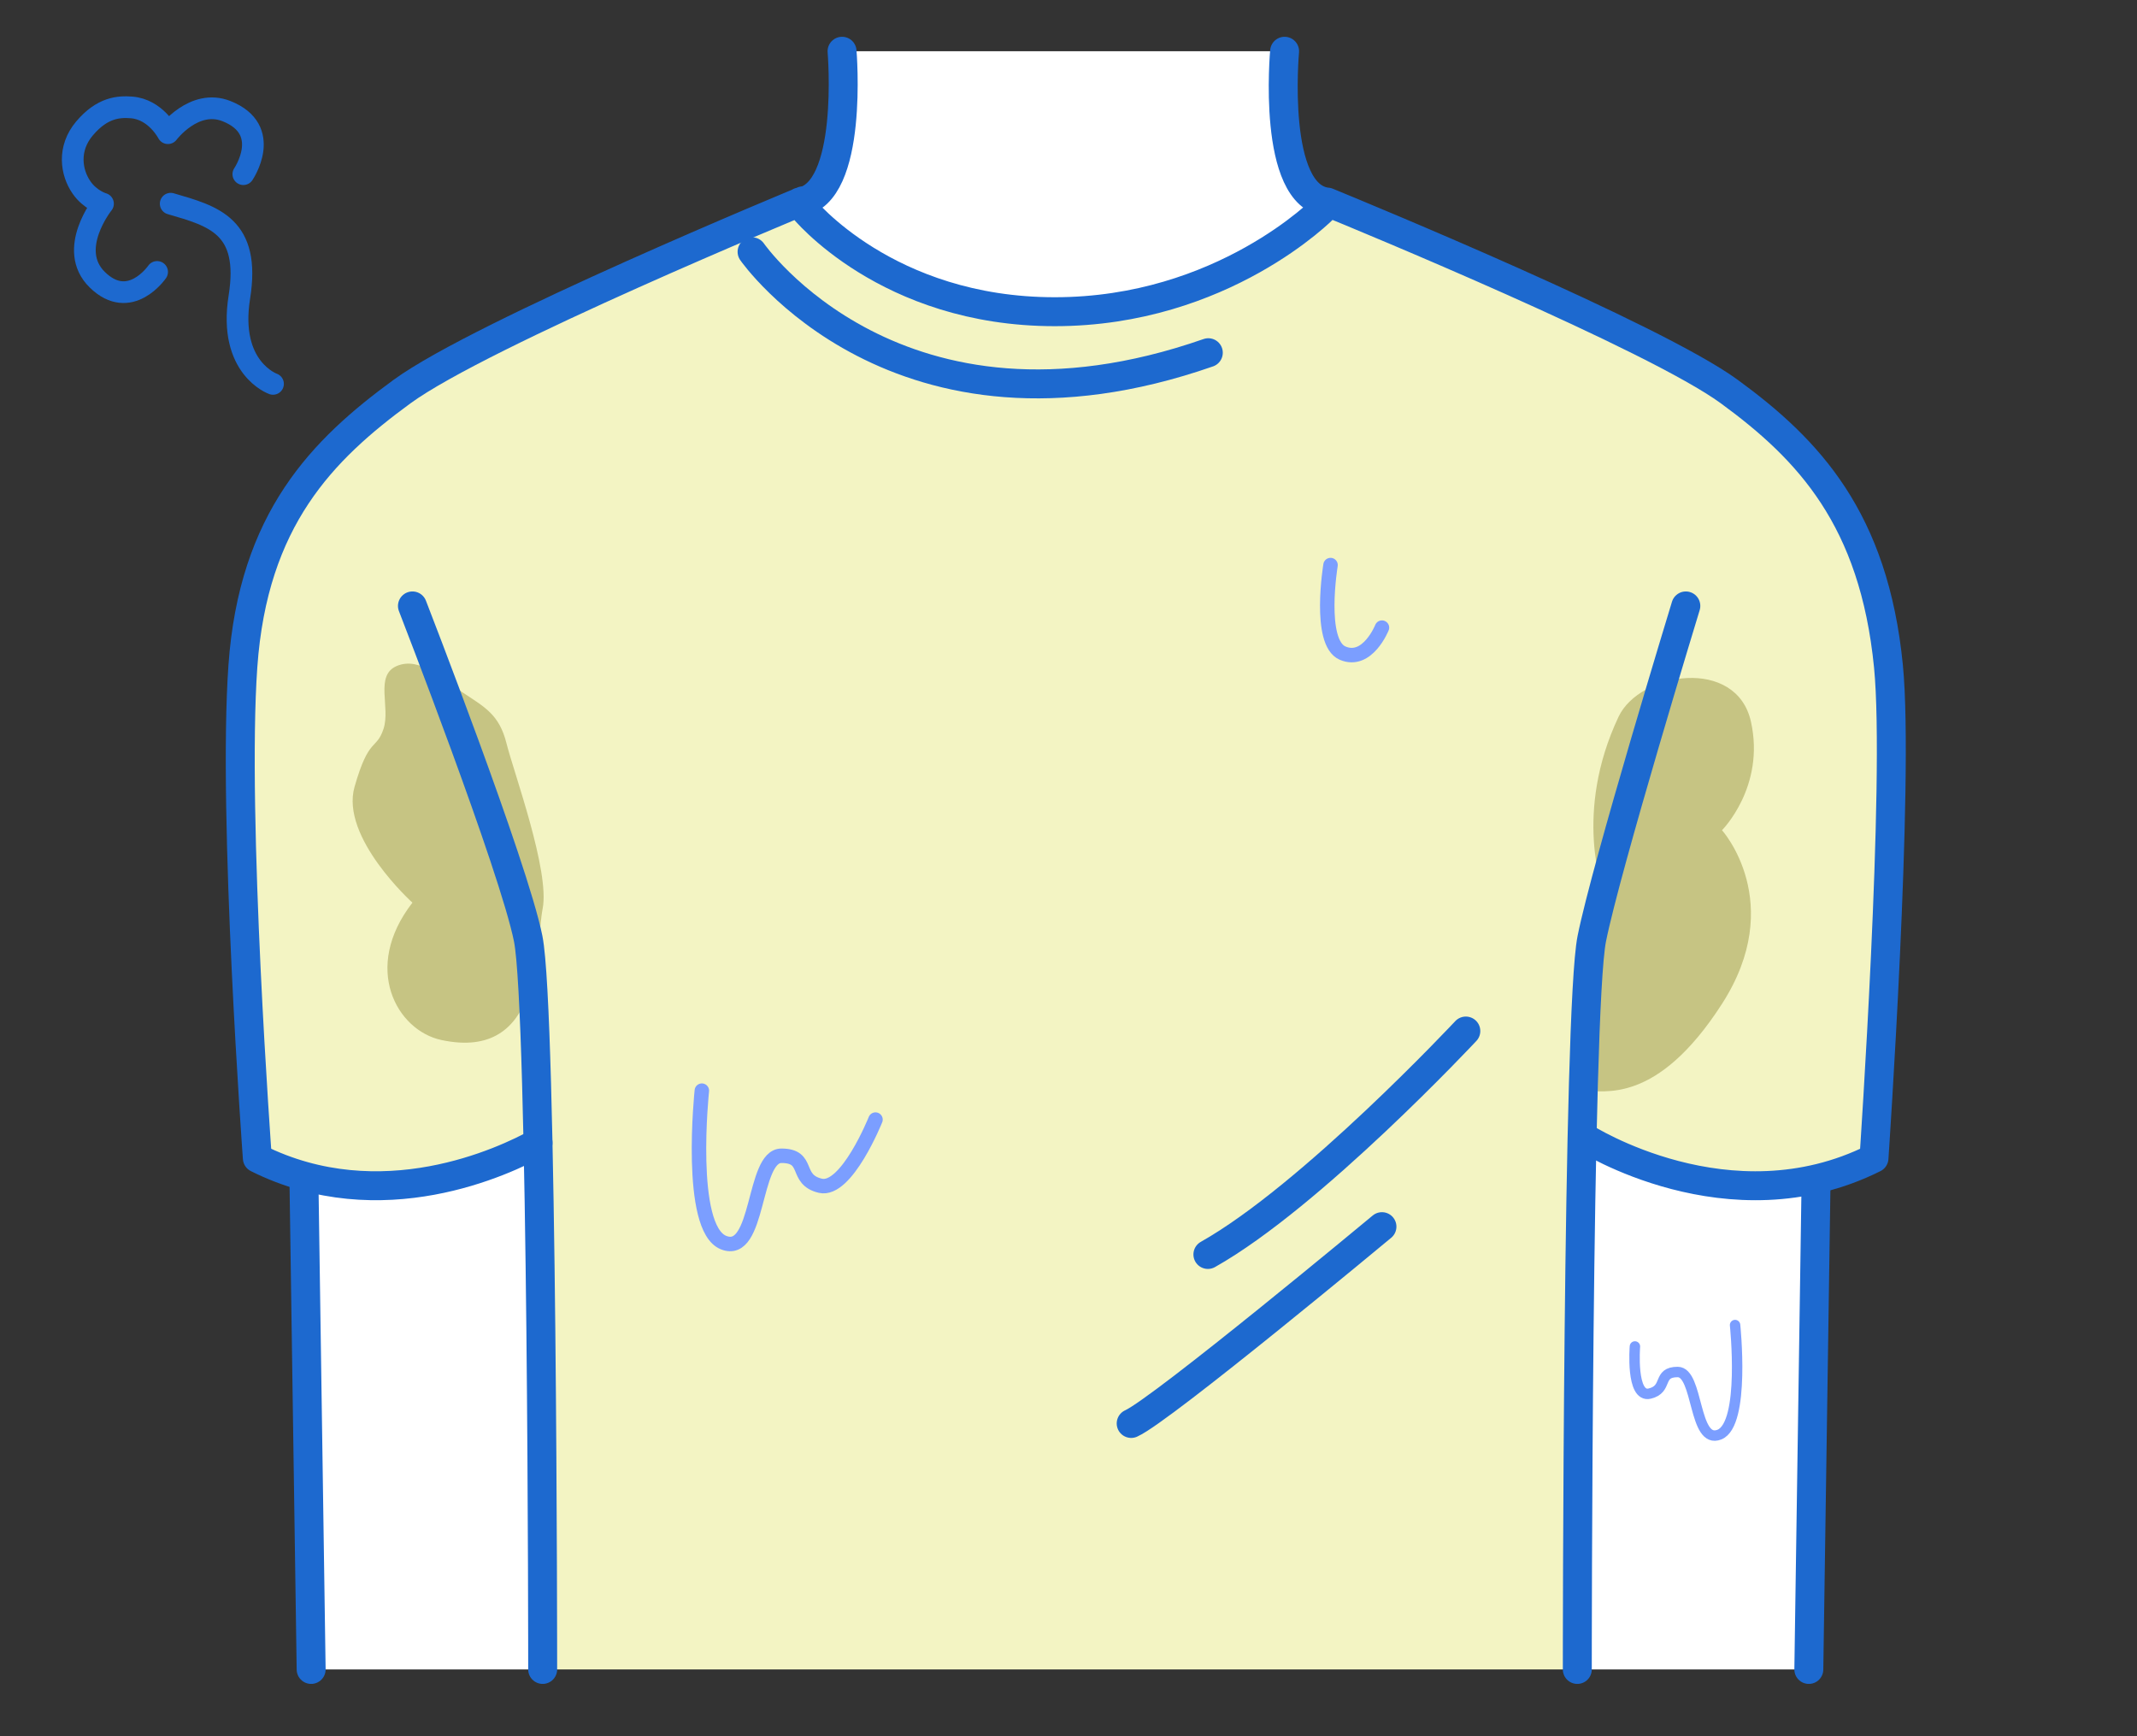 <svg version="1.1" xmlns="http://www.w3.org/2000/svg" x="0" y="0" width="320" height="260" viewBox="0 0 320 260" xml:space="preserve"><rect x="0" y="0" width="320" height="260" fill="#333333" stroke="none"/><style type="text/css">.st31,.st67{fill:none;stroke-linecap:round;stroke-linejoin:round;stroke-miterlimit:10;stroke:#1d69cf;stroke-width:3.25}.st67{stroke-width:4.334}</style><g id="塗り"><path d="M38.536 173.438s18.581 10.906 42.029-2.311L81.261 250H236.19l1.088-79.636s23.84 14.269 43.337 3.074c0 0 6.866-67.532.722-82.7s-10.478-28.169-39.73-42.253C212.884 34.655 208.021 34.4 198.27 31.15c0 0-15.029 15.505-38.933 15.505s-40.156-16.588-40.156-16.588-21.584 9.985-34.627 15.827-32.751 13.878-42.94 33.153-3.078 94.391-3.078 94.391z" fill="#f3f4c3"/><path d="M126.092 7.675s2.998 20.691-6.29 22.625c0 0 13.516 16.378 36.242 16.378s42.703-15.881 42.703-15.881-10.447-1.093-6.387-23.122h-66.268zm111.186 162.689L236.19 250h34.669l1.083-73.672s-15.158 5.406-34.664-5.964zm-157.1.547L81.261 250H46.592l-1.083-73.672c-.001 0 15.163 5.953 34.669-5.417z" fill="#fff"/></g><g id="あしらい"><path d="M199.237 84.62s-1.911 11.59 1.812 13.187c3.722 1.598 5.889-3.819 5.889-3.819m-101.842 69.339s-2.167 20.585 3.25 22.752c5.417 2.167 4.334-13.001 8.667-13.001 4.334 0 1.901 3.563 5.826 4.49s8.259-9.907 8.259-9.907" fill="none" stroke="#7b9eff" stroke-width="2.167" stroke-linecap="round" stroke-linejoin="round" stroke-miterlimit="10"/><path d="M259.814 198.428s1.562 14.84-2.343 16.403c-3.905 1.562-3.124-9.373-6.249-9.373-3.124 0-1.37 2.569-4.2 3.237-2.83.668-2.205-7.061-2.205-7.061" fill="none" stroke="#7b9eff" stroke-width="1.562" stroke-linecap="round" stroke-linejoin="round" stroke-miterlimit="10"/><g><path class="st31" d="M25.561 30.505c6.42 1.864 11.979 3.338 10.282 13.983s5.038 12.999 5.038 12.999"/><path class="st31" d="M36.438 26.081s4.531-6.651-2.535-9.444c-4.849-1.916-8.756 3.306-8.756 3.306s-1.831-3.584-5.465-3.858c-1.883-.142-4.355-.011-7.027 3.149-2.561 3.029-1.998 6.605-.451 8.835 1.327 1.914 3.219 2.436 3.219 2.436s-5.492 6.841-.853 11.385c4.883 4.783 8.956-1.168 8.956-1.168"/></g><path d="M242.368 107.334c3.166-6.697 17.657-9.012 19.824.739s-4.334 16.251-4.334 16.251 9.751 10.834 0 26.002-17.733 13.001-20.784 13.001c-3.051 0 2.997-29.894 2.997-29.894s-4.526-11.67 2.297-26.099zM66.093 155.743c-6.7-1.436-11.918-10.799-4.334-20.568 0 0-10.834-9.768-8.667-17.352s3.25-5.417 4.334-8.667c1.083-3.25-1.37-8.043 2.024-9.439 3.394-1.395 6.644 1.855 9.894 4.022 3.25 2.167 5.417 3.25 6.501 7.584 1.083 4.334 6.5 19.098 5.417 24.717-1.084 5.618-.001 22.953-15.169 19.703z" fill="#c6c483"/></g><g id="Line"><g><path class="st67" d="M81.261 250s0-98.591-2.167-109.425C76.927 129.741 61.76 90.738 61.76 90.738m190.681 0s-11.918 39.003-14.084 49.837C236.19 151.409 236.19 250 236.19 250"/><path class="st67" d="M80.565 171.127c-4.993 2.758-23.511 11.57-42.029 2.311 0 0-3.756-51.165-2.167-73.672 1.556-22.029 11.918-32.419 23.835-41.128s60.06-28.571 60.06-28.571m117.014 140.297s21.668 13.908 43.337 3.074c0 0 3.862-56.474 2.167-73.672-2.171-22.029-11.918-32.419-23.835-41.128-11.224-8.202-55.122-26.296-60.197-28.375m-78.486.887s12.478 15.528 37.673 15.528S198.27 31.15 198.27 31.15M126.092 7.675s1.82 21.42-6.359 22.577m72.626-22.577s-1.992 21.669 6.387 22.595"/><line class="st67" x1="45.508" y1="176.328" x2="46.592" y2="250"/><line class="st67" x1="271.942" y1="176.824" x2="270.859" y2="250"/><path class="st67" d="M112.617 37.705s21.732 31.365 68.319 15.114"/></g><path class="st67" d="M219.497 154.398s-23.113 24.736-38.624 33.459m26.064-4.165s-33.007 27.452-37.551 29.472"/></g></svg>